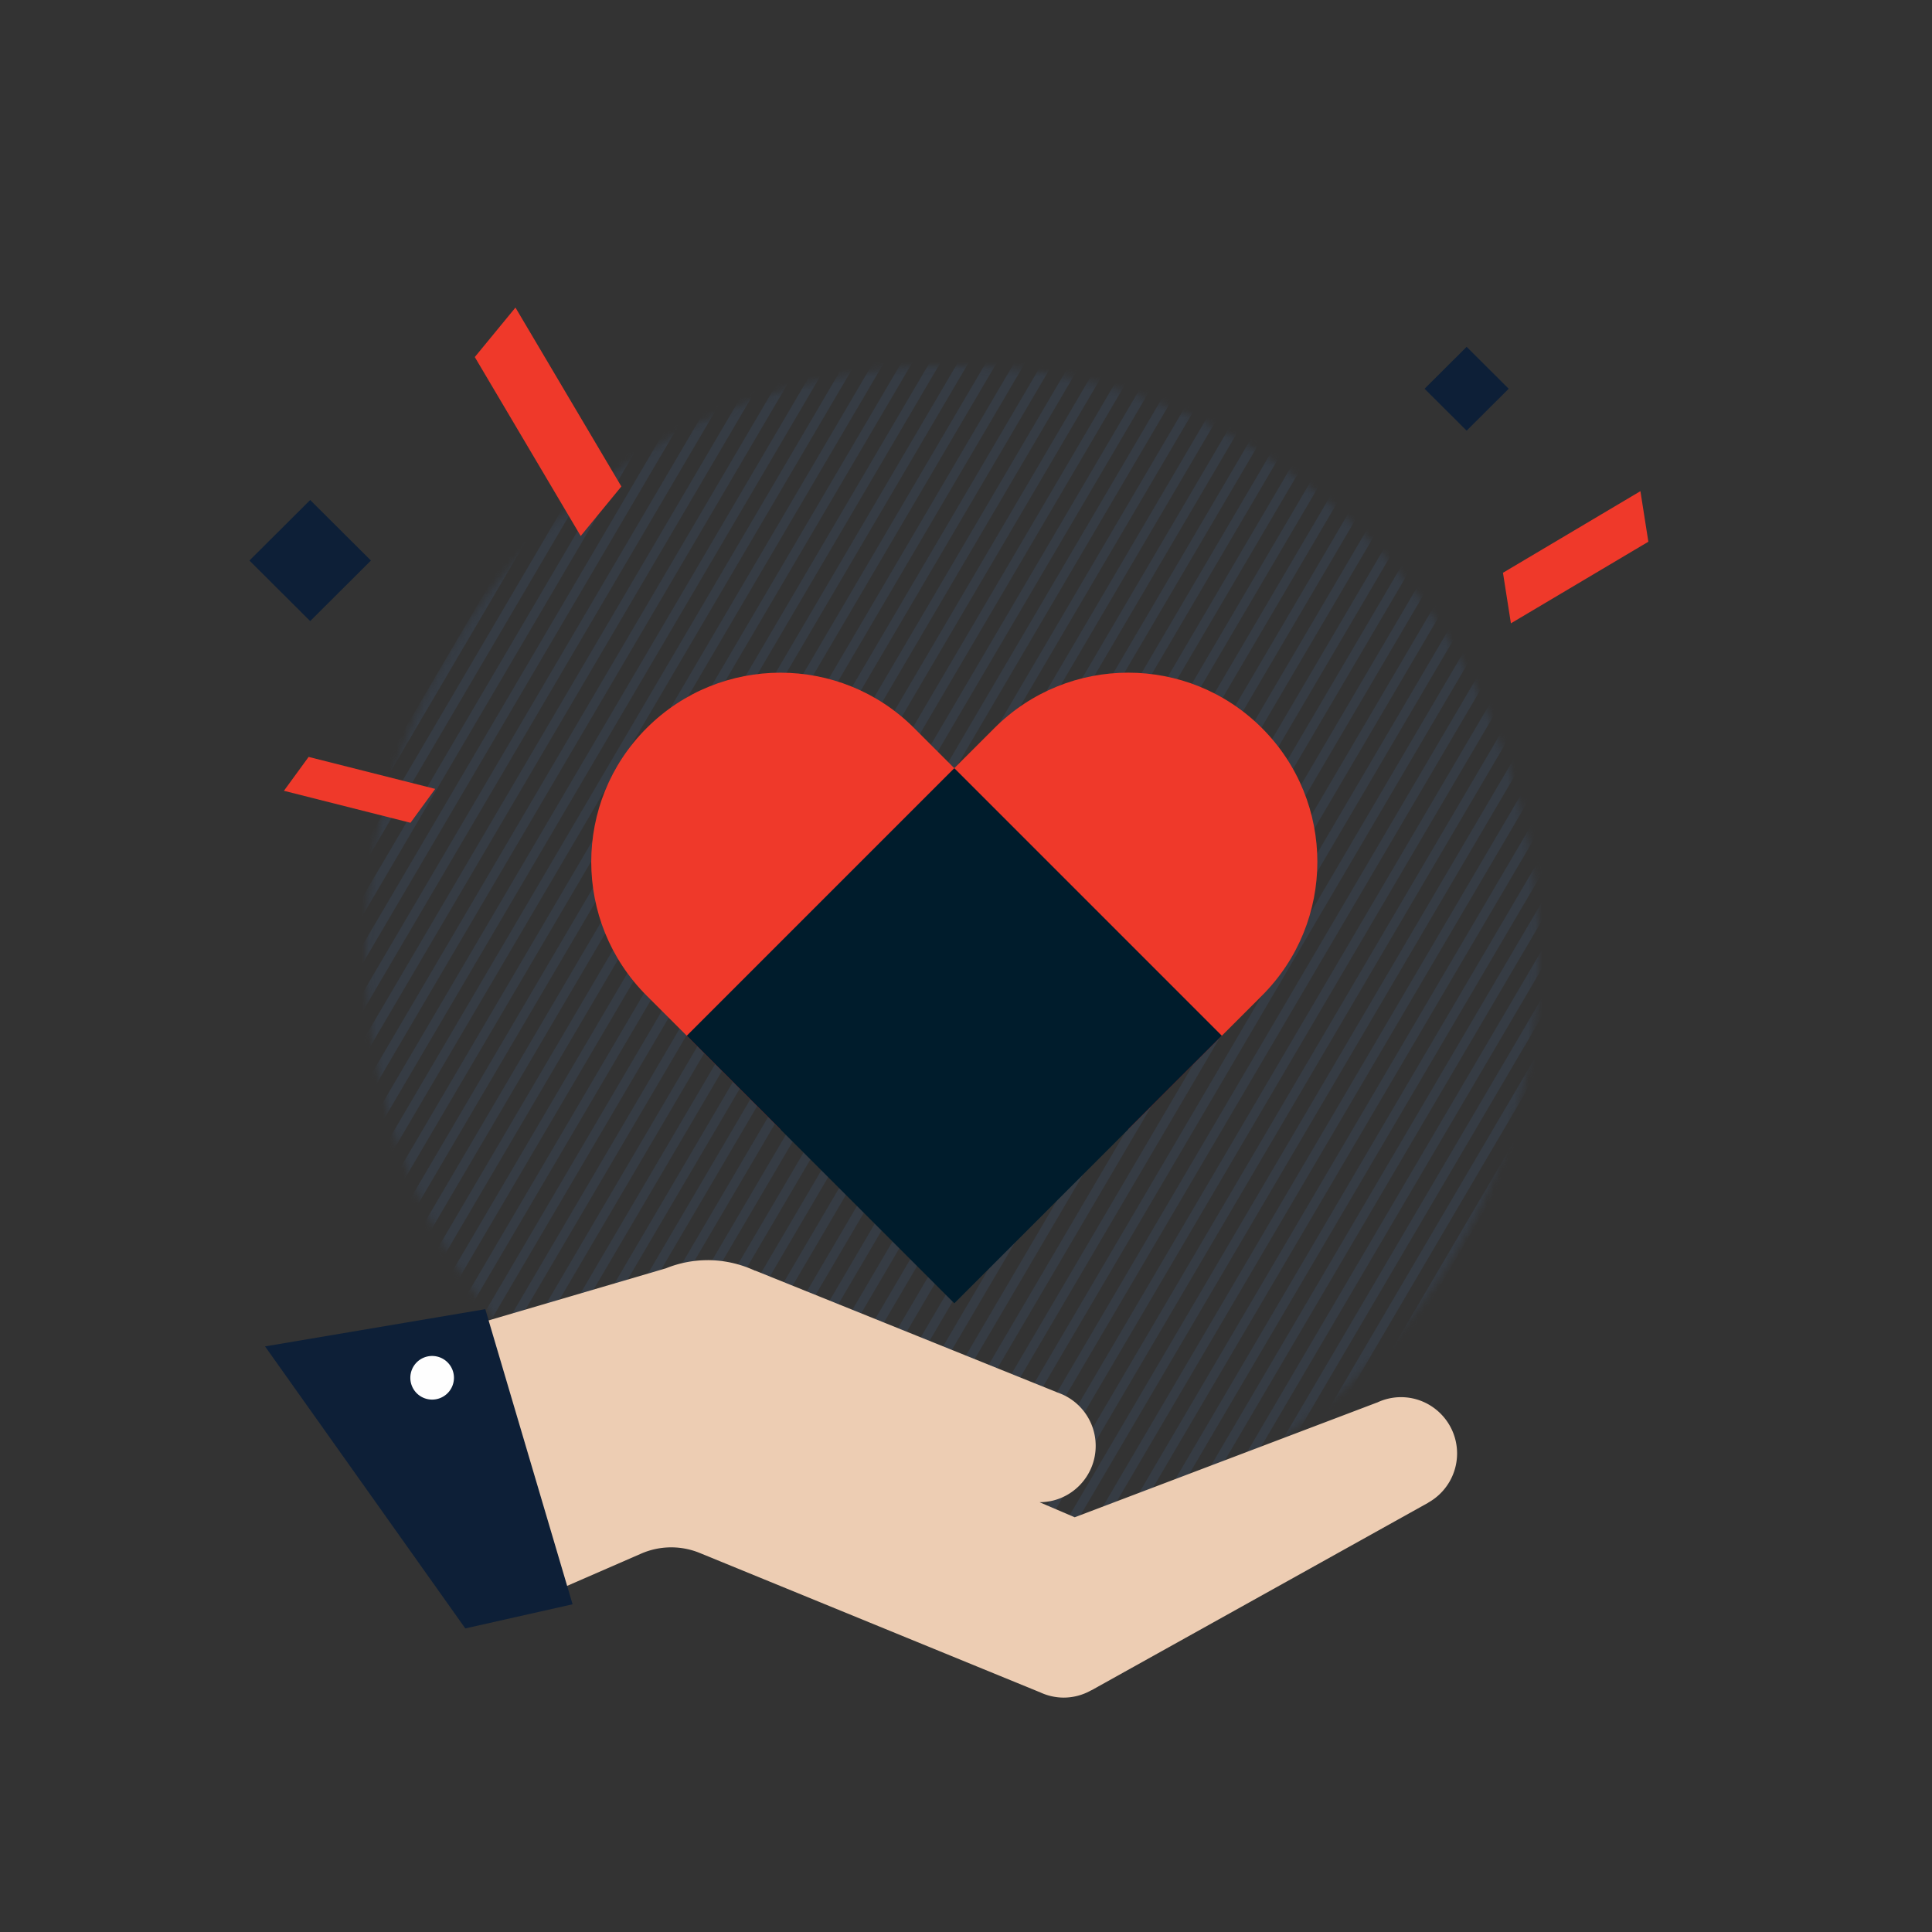 <svg width="280" height="280" viewBox="0 0 280 280" xmlns="http://www.w3.org/2000/svg" xmlns:xlink="http://www.w3.org/1999/xlink">
    <rect x="0" y="0" width="280" height="280" fill="#333333" stroke="none"/>
    <defs>
        <circle id="a28aj3ae3a" cx="85" cy="85" r="85"/>
    </defs>
    <g fill="none" fill-rule="evenodd">
        <g transform="translate(53 53)">
            <mask id="abbtu4hy8b" fill="#fff">
                <use xlink:href="#a28aj3ae3a"/>
            </mask>
            <g stroke="#3C4C60" stroke-width="1.359" mask="url(#abbtu4hy8b)" stroke-opacity=".376">
                <path d="M147.66 6.838 49.902 173.295M151.188 7.784 53.431 174.24M154.718 8.73 56.96 175.185M158.247 9.675 60.49 176.132M144.13 5.892 46.372 172.35M140.601 4.947 42.843 171.404M126.506 1.071 28.747 167.53M130.035 2.017 32.277 168.474M133.565 2.963 35.806 169.42M137.093 3.908 39.336 170.366M122.976.126 25.22 166.583M119.448-.82 21.689 165.637M105.353-4.507 7.595 161.95M108.882-3.562 11.124 162.896M112.412-2.616 14.653 163.841M115.94-1.67 18.183 164.787M101.823-5.453 4.066 161.004M98.295-6.399.536 160.06M84.2-10.274-13.56 156.183M87.728-9.328l-97.757 166.457M91.257-8.383-6.5 158.075M94.787-7.437-2.971 159.02M80.67-11.22l-97.758 166.458M77.14-12.165l-97.758 166.457M63.047-15.853l-97.758 166.457M66.576-14.907-31.182 151.55M70.105-13.961l-97.757 166.456M73.634-13.016l-97.758 166.457M59.517-16.798-38.24 149.658M55.988-17.744-41.77 148.712M41.892-21.62l-97.758 166.458M45.422-20.673l-97.759 166.457M48.951-19.728-48.807 146.73M52.48-18.782l-97.758 166.457M38.363-22.565l-97.758 166.457M34.834-23.51l-97.758 166.457M168.812 12.418 71.054 178.874M172.341 13.363 74.584 179.82M175.87 14.31 78.113 180.764M179.4 15.255 81.642 181.71M165.283 11.472 67.525 177.928M161.754 10.526 63.995 176.983M211.119 23.763 113.36 190.22M214.648 24.709 116.89 191.166M218.177 25.654l-97.758 166.458M221.706 26.6l-97.758 166.457M207.59 22.817l-97.76 166.458M204.06 21.872l-97.758 166.457M189.966 18.183 92.208 184.641M193.496 19.13 95.737 185.585M197.025 20.075 99.267 186.532M200.554 21.02l-97.758 166.458M186.437 17.238 88.679 183.695M182.908 16.292 85.15 182.75"/>
                <g>
                    <path d="m318.275 50.4-97.758 166.457M321.804 51.345l-97.758 166.457M314.745 49.454 216.988 215.91M311.217 48.508l-97.758 166.458M297.122 44.82l-97.757 166.458M300.651 45.766l-97.758 166.458M304.181 46.712 206.423 213.17M307.71 47.658l-97.758 166.457M293.593 43.875l-97.758 166.457M290.064 42.93l-97.758 166.457M275.969 39.054 178.21 205.512M279.497 40 181.74 206.457M283.027 40.946l-97.759 166.457M286.556 41.891l-97.758 166.457M272.44 38.109l-97.76 166.457M268.91 37.163 171.15 203.62M254.816 33.476l-97.758 166.456M258.345 34.421l-97.758 166.456M261.874 35.367l-97.757 166.456M265.403 36.312 167.645 202.77M251.286 32.53l-97.758 166.456M247.757 31.584 150 198.041M233.662 27.709l-97.759 166.457M237.191 28.655l-97.758 166.457M240.72 29.6l-97.758 166.458M244.249 30.546l-97.757 166.457M230.132 26.763l-97.757 166.458M226.603 25.818l-97.758 166.457"/>
                </g>
            </g>
        </g>
        <path d="M102.58 182.632c-2.076 0-4.135.4-6.065 1.18L70.003 191.6v43.545l22.919-9.982a10.897 10.897 0 0 1 8.49-.094l49.22 20.152h.021a8.108 8.108 0 0 0 3.507.81 8.138 8.138 0 0 0 4.01-1.072h.03l48.793-27.175-.008-.009a8.167 8.167 0 0 0 4.187-7.125c0-4.506-3.645-8.164-8.147-8.164a8.14 8.14 0 0 0-3.455.788v-.008l-43.816 16.629-5.1-2.184c4.497 0 8.141-3.658 8.141-8.164a8.162 8.162 0 0 0-5.622-7.763v-.009l-43.691-17.615h-.06c-2.142-1-4.477-1.52-6.842-1.53" fill="#EDCDB3"/>
        <path fill="#0D1F37" d="m70.33 189.735-31.918 5.394 29.023 40.874 15.548-3.498z"/>
        <path d="M64.864 197.444a3.16 3.16 0 0 1 0 4.471 3.167 3.167 0 0 1-4.472 0 3.167 3.167 0 0 1 0-4.471 3.16 3.16 0 0 1 4.472 0" fill="#FEFEFE"/>
        <path fill="#EF392A" d="m63.076 114.332-3.584 4.911-18.344-4.635 3.58-4.911zM74.704 44.574l-5.894 7.173 15.35 25.934 5.893-7.177z"/>
        <path fill="#0D1F37" d="m44.953 72.467 8.806 8.771-8.806 8.775-8.805-8.775z"/>
        <path fill="#EF392A" d="m237.742 71.183 1.15 7.328-19.92 11.826-1.15-7.328z"/>
        <path fill="#0D1F37" d="m212.555 50.266 6.096 6.074-6.096 6.074-6.096-6.074z"/>
        <path d="M93.717 105.52c10.705-10.705 28.066-10.705 38.772 0l19.39 19.386-38.776 38.776-19.386-19.386c-10.706-10.71-10.706-28.066 0-38.776" fill="#EF392A"/>
        <path d="m124.73 124.906 19.386-19.386c10.71-10.71 28.071-10.71 38.777 0 10.705 10.705 10.705 28.066 0 38.772l-19.386 19.39-38.777-38.776z" fill="#EF392A"/>
        <path fill="#001C2C" d="m99.53 150.108 38.777-38.776 38.772 38.776-38.772 38.776z"/>
    </g>
</svg>

